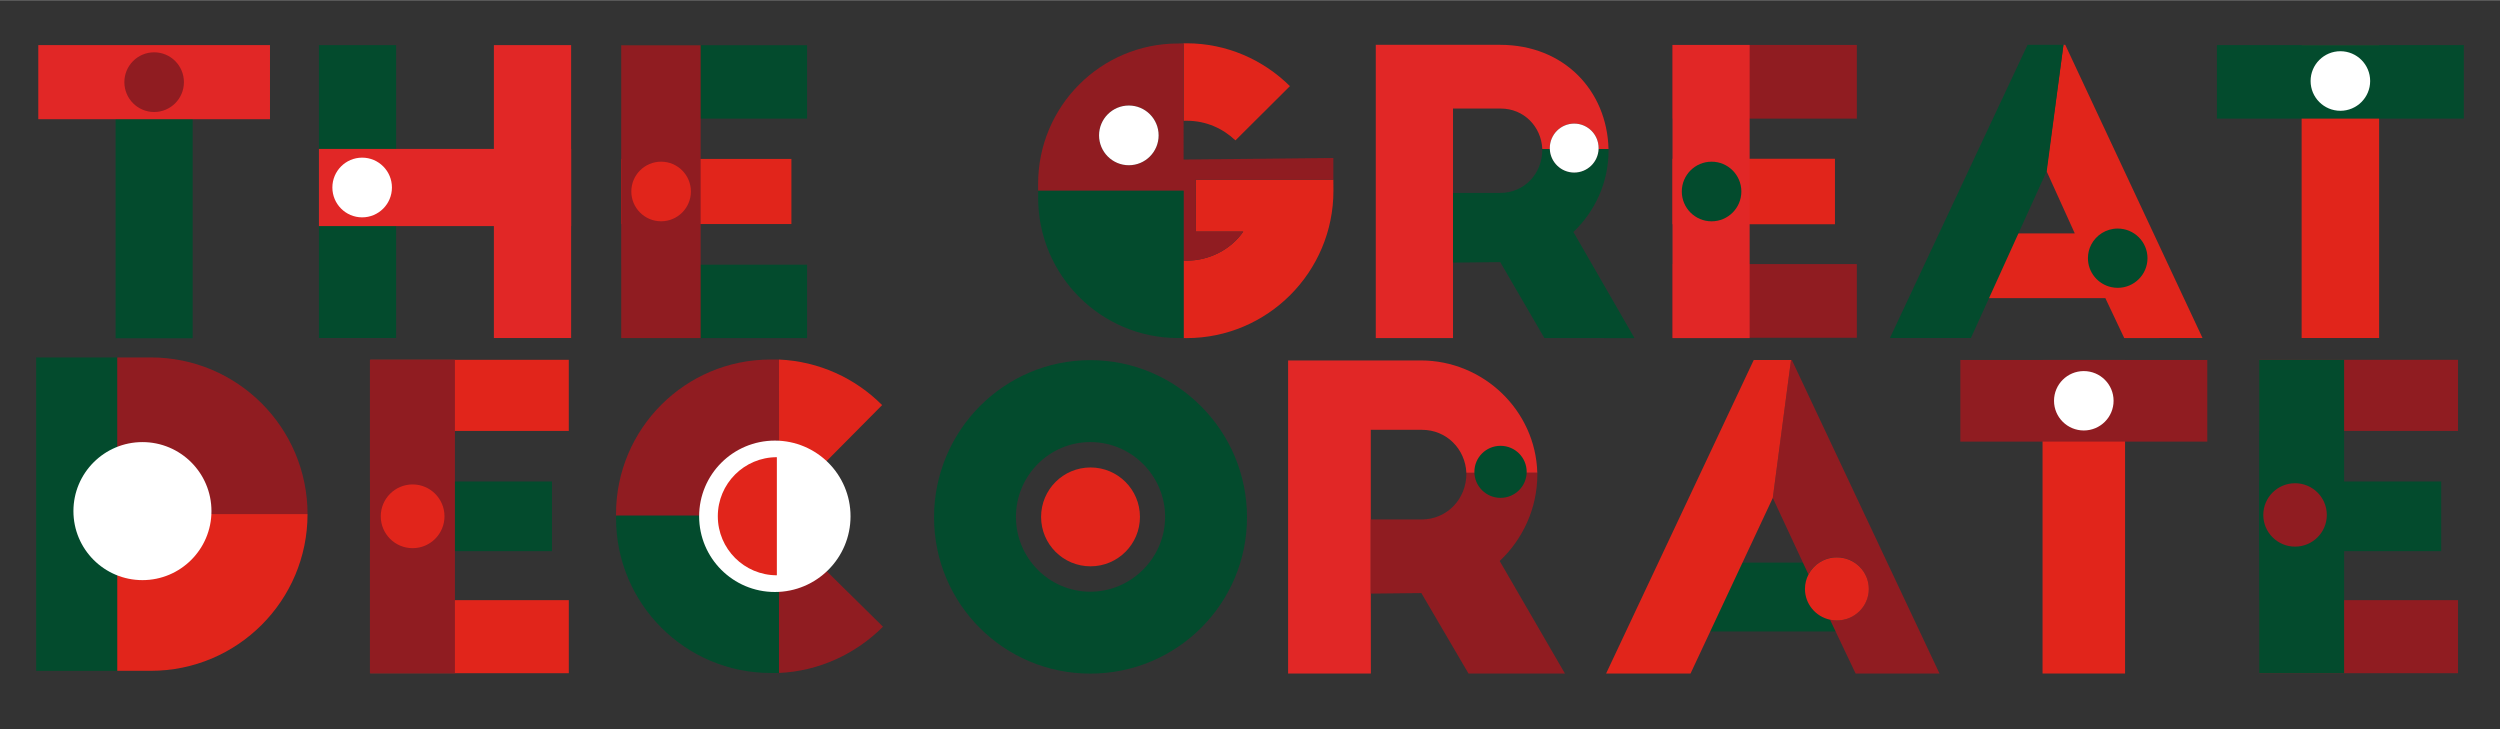 <?xml version="1.0" encoding="UTF-8"?><svg id="b" xmlns="http://www.w3.org/2000/svg" width="17in" height="4.96in" viewBox="0 0 1224 356.94"><rect x="0" y="0" width="1224" height="356.94" fill="#333333" stroke="none"/><g><rect x="17.7" y="174.92" width="39.77" height="153.45" fill="#034b2d"/><path d="M57.43,174.91h16.41c42.38,0,76.73,34.35,76.73,76.73H57.43v-76.73Z" fill="#901c21"/><path d="M57.43,328.34h16.41c42.38,0,76.73-34.35,76.73-76.73H57.43v76.73Z" fill="#e1251b"/><path d="M103.53,250.15c0,18.66-15.13,33.79-33.79,33.79s-33.79-15.13-33.79-33.79,15.13-33.79,33.79-33.79,33.79,15.13,33.79,33.79" fill="#fff"/></g><g><path d="M432.31,306.75l-28.64-28.25c-5.61,5.8-13.36,9.35-22.29,10.09v40.8c19.89-.9,37.79-9.49,50.93-22.64" fill="#901c21"/><path d="M381.42,216.81c8.93,.74,16.63,4.27,22.24,9.89l28.23-28.46c-13.13-13.14-30.84-21.42-50.49-22.3v4.25l.02,36.63Z" fill="#e1251b"/><path d="M353.64,252.38c.43-12.99,11.09-23.39,24.17-23.39,1.22,0,2.42,.09,3.59,.27v-53.32h0s-4.18,0-4.18,0c-41.76,0-75.61,33.88-75.61,75.67v1.13h.01v-.35h52.02Z" fill="#901c21"/><path d="M381.37,277.15c-1.16,.17-2.35,.26-3.56,.26-13.36,0-24.19-10.84-24.19-24.21,0-.27,0-.55,.02-.82h-52.02v1.26c0,41.84,33.89,75.76,75.7,75.76h4.06v-52.25Z" fill="#034b2d"/></g><path d="M353.64,252.83c-.01,.27-.02,.54-.02,.82,0,13.37,10.83,24.21,24.19,24.21,1.21,0,2.4-.09,3.56-.26,11.67-1.72,20.63-11.79,20.63-23.95s-8.94-22.21-20.6-23.94c-1.17-.18-2.37-.27-3.59-.27-13.09,0-23.74,10.4-24.17,23.39" fill="#fff"/><g><path d="M533.82,216.35c-20.05,0-36.41,16.37-36.41,36.63s16.37,36.63,36.41,36.63,36.62-16.58,36.62-36.63-16.37-36.63-36.62-36.63m0-40.11c42.35,0,76.71,34.58,76.71,76.94s-34.37,76.53-76.71,76.53-76.51-34.17-76.51-76.53,34.16-76.94,76.51-76.94" fill="#034b2d"/><path d="M558.12,252.98c0,13.36-10.83,24.2-24.2,24.2s-24.2-10.83-24.2-24.2,10.83-24.2,24.2-24.2,24.2,10.83,24.2,24.2" fill="#e1251b"/></g><rect x="304.13" y="77.72" width="83.34" height="31.88" fill="#e1251b"/><rect x="304.3" y="22.05" width="90.85" height="35.93" fill="#034b2d"/><rect x="304.3" y="129.5" width="90.85" height="35.93" fill="#034b2d"/><polygon points="304.13 22.05 304.13 165.44 304.42 165.44 342.93 165.44 343.03 165.44 343.03 132.06 343.03 108.09 343.03 76.2 343.03 54.59 343.03 22.05 304.13 22.05" fill="#901c21"/><path d="M338.26,93.66c0,8.06-6.53,14.59-14.58,14.59s-14.58-6.53-14.58-14.59,6.53-14.59,14.58-14.59,14.58,6.53,14.58,14.59" fill="#e1251b"/><g><rect x="181.11" y="235.64" width="89.15" height="34.12" fill="#034b2d"/><polygon points="181.29 329.46 181.11 329.46 181.11 329.51 275.28 329.51 278.49 329.51 278.49 293.74 181.29 293.74 181.29 329.46" fill="#e1251b"/><rect x="181.29" y="176.07" width="97.19" height="34.82" fill="#e1251b"/><polygon points="181.11 176.07 181.11 329.51 181.42 329.51 222.62 329.51 222.73 329.51 222.73 293.8 222.73 268.14 222.73 234.02 222.73 210.89 222.73 176.07 181.11 176.07" fill="#901c21"/><path d="M217.62,252.69c0,8.62-6.98,15.6-15.6,15.6s-15.6-6.98-15.6-15.6,6.99-15.6,15.6-15.6,15.6,6.98,15.6,15.6" fill="#e1251b"/></g><path d="M416.42,252.69c0,20.47-16.59,37.06-37.06,37.06s-37.06-16.59-37.06-37.06,16.59-37.06,37.06-37.06,37.06,16.59,37.06,37.06" fill="#fff"/><g><rect x="1106.07" y="235.64" width="89.15" height="34.12" fill="#034b2d"/><polygon points="1106.25 329.46 1106.07 329.46 1106.07 329.51 1200.24 329.51 1203.44 329.51 1203.44 293.74 1106.25 293.74 1106.25 329.46" fill="#901c21"/><rect x="1106.25" y="176.07" width="97.19" height="34.82" fill="#901c21"/><polygon points="1106.07 176.07 1106.07 329.51 1106.38 329.51 1147.58 329.51 1147.68 329.51 1147.68 293.8 1147.68 268.14 1147.68 234.02 1147.68 210.89 1147.68 176.07 1106.07 176.07" fill="#034b2d"/></g><path d="M1139.21,252.02c0,8.57-6.96,15.52-15.55,15.52s-15.55-6.95-15.55-15.52,6.96-15.52,15.55-15.52,15.55,6.95,15.55,15.52" fill="#901c21"/><g><rect x="156.14" y="22" width="37.81" height="143.4" fill="#034b2d"/><rect x="241.81" y="22" width="37.81" height="143.4" fill="#e12726"/><polygon points="196 72.82 158.19 72.82 156.14 72.82 156.14 110.6 158.19 110.6 221.16 110.6 241.81 110.6 279.62 110.6 279.62 72.82 241.81 72.82 196 72.82" fill="#e12726"/><path d="M191.89,91.71c0,8.08-6.53,14.62-14.58,14.62s-14.58-6.55-14.58-14.62,6.53-14.62,14.58-14.62,14.58,6.55,14.58,14.62" fill="#fff"/></g><polygon points="56.6 24.91 56.6 165.53 94.33 165.53 94.33 24.91 93.99 24.91 56.6 24.91" fill="#034b2d"/><path d="M132.18,21.99H18.75V58.27h113.43V21.99Z" fill="#e12726"/><path d="M75.47,54.75c8.05,0,14.58-6.54,14.58-14.62s-6.53-14.61-14.58-14.61-14.58,6.54-14.58,14.61,6.53,14.62,14.58,14.62" fill="#901c21"/><g><rect x="1000.03" y="176.15" width="40.4" height="153.51" fill="#e1251b"/><g><rect x="959.78" y="176.15" width="120.9" height="39.97" fill="#901c21"/><path d="M1034.81,196.13c0,8.03-6.53,14.54-14.58,14.54s-14.58-6.51-14.58-14.54,6.53-14.54,14.58-14.54,14.58,6.51,14.58,14.54" fill="#fff"/></g></g><rect x="819.25" y="22" width=".01" height="143.44" fill="#034b2d"/><polygon points="818.86 109.7 818.91 109.7 898.39 109.7 898.39 77.64 818.91 77.64 818.86 77.64 818.86 109.7" fill="#e1251b"/><polygon points="818.86 21.92 818.86 57.98 818.91 57.98 909.1 57.98 909.1 21.92 818.86 21.92" fill="#901c21"/><polygon points="818.86 129.21 818.86 165.27 818.91 165.27 909.1 165.27 909.1 129.21 818.86 129.21" fill="#901c21"/><path d="M853.61,21.92h-34.75V165.44h37.76V21.92h-3.01Z" fill="#e12726"/><path d="M852.57,93.67c0-8.06-6.53-14.6-14.58-14.6s-14.58,6.54-14.58,14.6,6.53,14.6,14.58,14.6,14.58-6.54,14.58-14.6" fill="#034b2d"/><g><rect x="1126.88" y="21.98" width="37.93" height="143.42" fill="#e1251b"/><rect x="1085.4" y="21.98" width="120.9" height="36" fill="#034b2d"/><path d="M1160.43,39.57c0,8.05-6.53,14.58-14.58,14.58s-14.58-6.53-14.58-14.58,6.53-14.58,14.58-14.58,14.58,6.53,14.58,14.58" fill="#fff"/></g><path d="M1011.15,21.85h-.88l-8.35,61.67,13.89,30.66,.19,.42-.19-.42h-36.54l-12.79,31.7h64.3s9.25,19.55,9.25,19.55l38.32-.04L1011.15,21.85Z" fill="#e1251b"/><polygon points="992.69 21.85 925.31 165.4 964.96 165.4 1002.09 83.64 1010.27 21.85 992.69 21.85" fill="#034b2d"/><path d="M1033.69,140.49c1.01,.22,2.06,.34,3.14,.34,8.05,0,14.58-6.5,14.58-14.51s-6.53-14.51-14.58-14.51c-5.65,0-10.55,3.2-12.97,7.87-1.03,1.99-1.61,4.25-1.61,6.64,0,6.94,4.9,12.75,11.44,14.17" fill="#034b2d"/><g><path d="M888.53,288.25c0-2.54,.85-4.94,2.36-7.06l-3.22-4.96-.56-.88h-40.09l-21.88,33.71h83.85l-3.73-5.74c-9.57-1.52-16.73-7.69-16.73-15.07" fill="#034b2d"/><path d="M877.28,176.15h-.4l-8.92,67.54,14.7,31.58,.41,.88,2.36,4.97c2.6-4.98,7.85-8.39,13.9-8.39,8.63,0,15.63,6.92,15.63,15.46s-7,15.46-15.63,15.46c-1.16,0-2.28-.12-3.36-.36l2.73,5.75,.46,.97,9.36,19.67h41.07l-72.3-153.51Z" fill="#901c21"/><polygon points="867.96 243.69 876.88 176.15 858.64 176.15 786.35 329.66 827.69 329.66 867.96 243.69" fill="#e1251b"/><path d="M895.97,303.32c1.08,.24,2.21,.36,3.37,.36,8.63,0,15.63-6.91,15.63-15.43s-7-15.43-15.63-15.43c-6.06,0-11.31,3.4-13.9,8.37-1.1,2.12-1.73,4.52-1.73,7.06,0,7.38,5.25,13.55,12.26,15.07" fill="#e1251b"/></g><path d="M579.49,59.05c.46-.02,.93-.03,1.39-.03,9.79,0,17.85,3.85,23.99,9.62l26.68-26.56c-13.05-12.89-30.9-20.97-50.67-20.97-1.27,0-2.53,.03-3.79,.1h2.4V59.05Z" fill="#e1251b"/><path d="M652.81,87.89h-67.38s.11,25.4,.11,25.4h23.17c-5.95,8.66-16.51,14.24-27.83,14.24-.46,0-.93-.01-1.39-.03v37.92h-.18c.53,.02,1.05,.03,1.57,.03,39.73,0,71.97-32.33,71.97-72.17l-.04-5.39Z" fill="#e1251b"/><path d="M567.26,66.19c0,8.08-6.53,14.62-14.58,14.62s-14.58-6.55-14.58-14.62,6.53-14.62,14.58-14.62,14.58,6.55,14.58,14.62m12.22,27.11v34.2c.46,.02,.93,.03,1.39,.03,11.32,0,21.88-5.58,27.83-14.24h-23.17l-.11-25.4h67.38v-10.62l-73.32,.76V21.21h-2.72c-37.83,0-68.49,30.75-68.49,68.67v3.42h71.21Z" fill="#901c21"/><path d="M579.49,165.41V93.3h-71.21v3.44c0,37.93,30.66,68.67,68.49,68.67h2.24c.1,0,.2,0,.3,0h0s.18,0,.18,0Z" fill="#034b2d"/><path d="M552.68,51.57c-8.05,0-14.58,6.55-14.58,14.62s6.53,14.62,14.58,14.62,14.58-6.55,14.58-14.62-6.53-14.62-14.58-14.62" fill="#fff"/><path d="M711.39,94.35h0V53.06h23.42c11.18,0,19.79,8.72,20.3,19.8h3.68c0-.15-.01-.3-.01-.45,0-6.62,5.35-11.99,11.95-11.99s11.95,5.37,11.95,11.99c0,.15,0,.3-.01,.45h4.86c-.73-28.62-21.82-51-53.07-51h-60.88V165.44h37.81V94.35Z" fill="#e12726"/><path d="M770.33,113.47c10.45-9.89,17.22-24.1,17.22-39.89,0-.24,0-.48,0-.72h-4.87c-.23,6.41-5.49,11.54-11.94,11.54s-11.71-5.13-11.94-11.54h-3.69c0,.11,0,.22,0,.33,0,11.87-8.93,21.17-20.58,21.17h-23.14s0,0,0,0v34.12h0l23.13-.24,21.61,37.18,44.12,.03s-29.94-51.95-29.92-51.97" fill="#034b2d"/><path d="M770.73,60.42c-6.6,0-11.95,5.37-11.95,11.98,0,.15,0,.3,.01,.45,.24,6.41,5.49,11.54,11.94,11.54s11.71-5.13,11.94-11.54c0-.15,.01-.3,.01-.45,0-6.62-5.35-11.98-11.95-11.98" fill="#fff"/><path d="M671.13,254.26h0v-43.91h25.07c11.97,0,21.19,9.29,21.74,21.07l34.72-.02c-.78-30.43-26.33-55.02-57.07-55.02h-64.93v153.28s40.52,0,40.52,0l-.04-39.12v-36.28Z" fill="#e12726"/><path d="M734.24,274.58c11.19-10.51,18.44-25.63,18.44-42.42,0-.26,0-.51,0-.77h-34.74c0,.12,.01,.23,.01,.35,0,12.62-9.56,22.51-22.04,22.51h-24.78v36.29l24.77-.26,23.07,39.38h47.22s-31.97-55.05-31.95-55.08" fill="#901c21"/><path d="M747.46,230.92c0,7.04-5.73,12.74-12.8,12.74s-12.8-5.7-12.8-12.74,5.73-12.74,12.8-12.74,12.8,5.71,12.8,12.74" fill="#034b2d"/><path d="M380.35,281.57c-15.96,0-28.91-12.94-28.91-28.91s12.94-28.91,28.91-28.91" fill="#e1251b"/></svg>